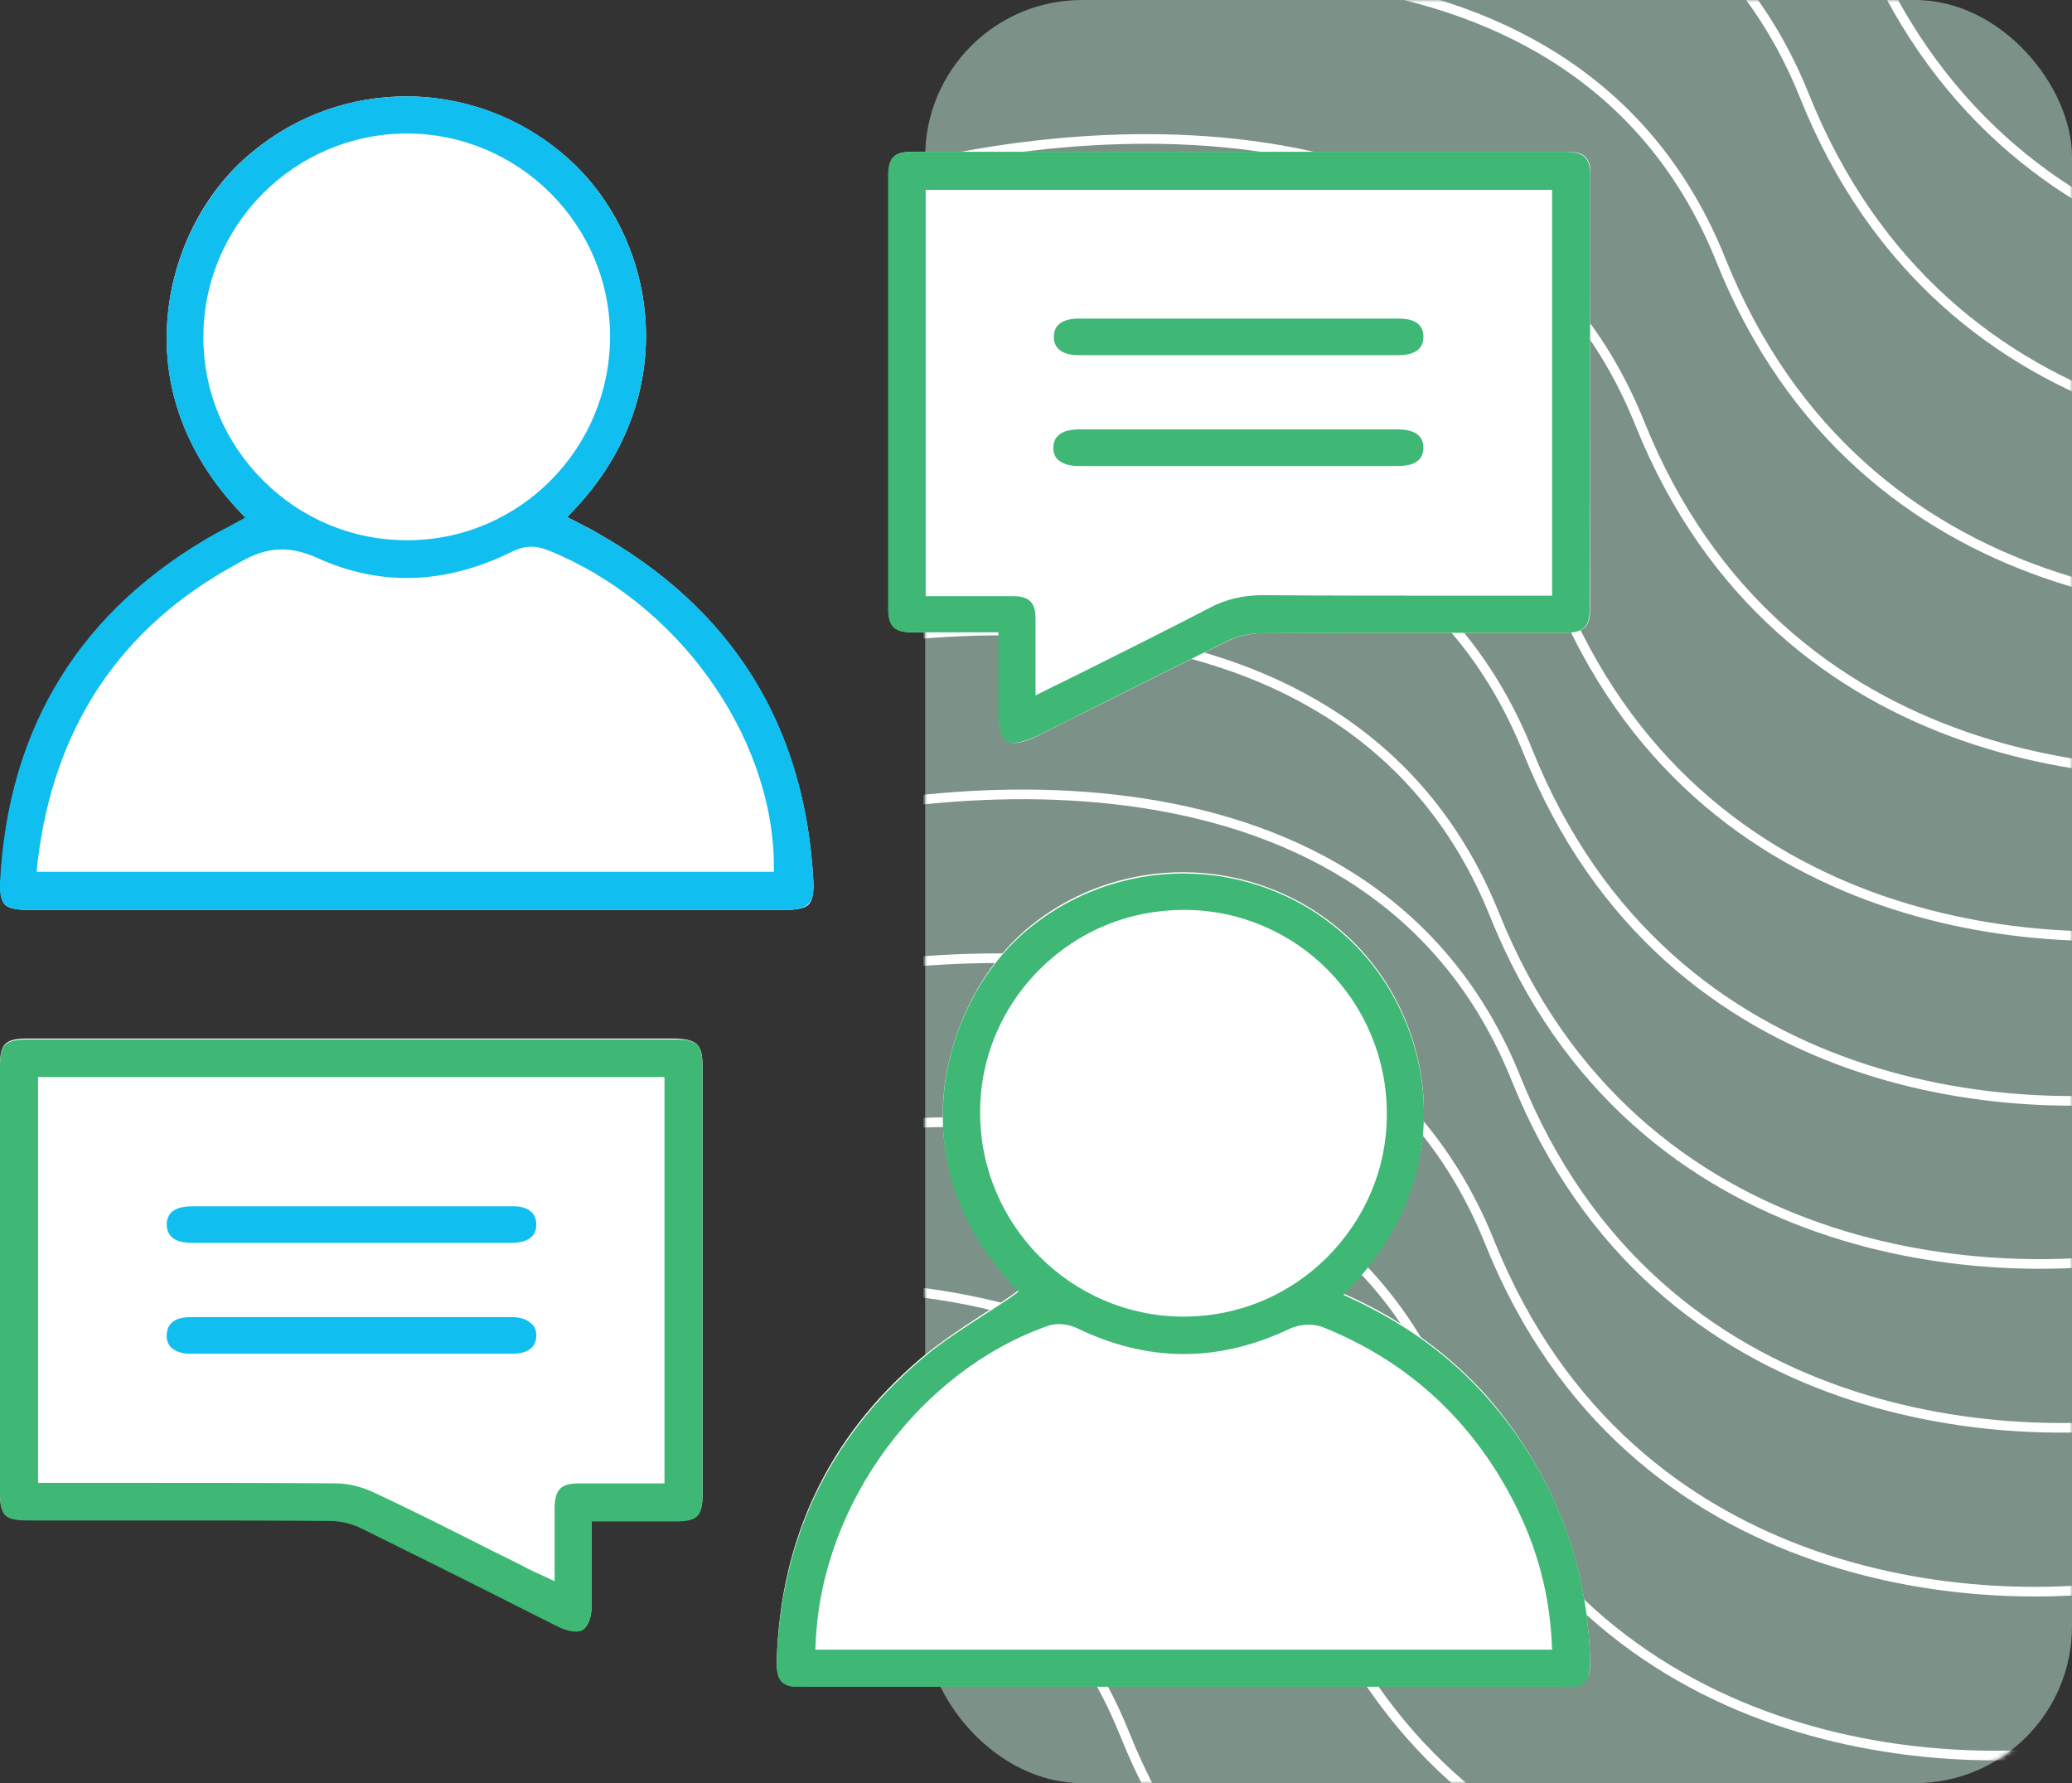 <svg xmlns="http://www.w3.org/2000/svg" width="430" height="370" viewBox="0 0 430 370" fill="none"><rect x="0" y="0" width="430" height="370" fill="#333333" stroke="none"/><rect x="192" width="238" height="370" rx="32.546" fill="#C6F0DD" fill-opacity="0.5"></rect><mask id="mask0_5274_12572" style="mask-type:alpha" maskUnits="userSpaceOnUse" x="192" y="0" width="238" height="370"><rect x="192" width="238" height="370" rx="32.546" fill="#C6F0DD"></rect></mask><g mask="url(#mask0_5274_12572)"><path d="M221.025 -63.618C263.839 -77.627 356.809 -87.31 386.181 -13.974C415.552 59.361 490.828 63.625 524.795 56.59" stroke="white" stroke-width="2"></path><path d="M209.952 -29.372C252.614 -43.315 345.247 -52.978 374.483 19.923C403.719 92.823 478.717 97.034 512.561 90.027" stroke="white" stroke-width="2"></path><path d="M192.577 4.628C235.239 -9.315 327.872 -18.978 357.108 53.923C386.344 126.823 461.342 131.034 495.186 124.027" stroke="white" stroke-width="2"></path><path d="M175.21 38.628C218.031 24.657 310.995 14.938 340.29 87.828C369.584 160.718 444.843 164.884 478.811 157.855" stroke="white" stroke-width="2"></path><path d="M157.843 72.628C200.663 58.657 293.628 48.938 322.922 121.828C352.217 194.718 427.476 198.884 461.444 191.855" stroke="white" stroke-width="2"></path><path d="M152.546 106.628C195.208 92.685 287.841 83.022 317.077 155.923C346.313 228.823 421.311 233.034 455.155 226.027" stroke="white" stroke-width="2"></path><path d="M145.093 140.628C187.913 126.657 280.878 116.938 310.172 189.828C339.467 262.718 414.726 266.884 448.694 259.855" stroke="white" stroke-width="2"></path><path d="M149.554 174.628C192.374 160.657 285.339 150.938 314.633 223.828C343.928 296.718 419.187 300.884 453.155 293.855" stroke="white" stroke-width="2"></path><path d="M144.093 208.628C186.913 194.657 279.878 184.938 309.172 257.828C338.467 330.718 413.726 334.884 447.694 327.855" stroke="white" stroke-width="2"></path><path d="M135.804 242.628C178.624 228.657 271.589 218.938 300.883 291.828C330.178 364.718 405.437 368.884 439.405 361.855" stroke="white" stroke-width="2"></path><path d="M107.523 276.628C150.185 262.685 242.817 253.022 272.053 325.923C301.289 398.823 376.287 403.034 410.132 396.027" stroke="white" stroke-width="2"></path><path d="M68.328 310.628C111.148 296.657 204.112 286.938 233.407 359.828C262.701 432.718 337.961 436.884 371.928 429.855" stroke="white" stroke-width="2"></path></g><g clip-path="url(#clip0_5274_12572)"><g clip-path="url(#clip1_5274_12572)"><path d="M145.8 221.4C145.8 250.9 145.8 280.4 145.8 309.9C145.8 314.5 144.7 315.5 140.2 315.5C136.8 315.5 133.3 315.5 129.7 315.5H122.8V322.4C122.8 325.9 122.8 329.3 122.8 332.6C122.8 335.4 122.2 337.3 121 338C119.8 338.7 117.8 338.4 115.3 337.1C111.4 335.1 107.5 333.2 103.6 331.2C94.3 326.5 84.6 321.7 75.1 317C73.1 316 70.7 315.5 68.5 315.4C56.5 315.3 44.4 315.3 32.5 315.3C29.2 315.3 25.9 315.3 22.6 315.3H5.9C1 315.3 0 314.3 0 309.6C0 280.1 0 250.6 0 221.1C0 216.6 1.1 215.5 5.7 215.5C50.5 215.5 95.4 215.5 140.2 215.5C144.8 215.7 145.8 216.8 145.8 221.4Z" fill="white"></path><path d="M1.005 187.7C0.305 186.9 0.005 185.5 0.105 183.3C1.705 150.8 16.905 126.3 45.405 110.5C46.205 110.1 46.905 109.7 47.705 109.3L51.005 107.5L49.305 105.7C36.005 91.3 34.005 76.6 34.705 66.8C35.605 53 42.205 39.8 52.405 31.5C61.705 23.8 73.005 20 84.305 20C96.905 20 109.505 24.8 119.205 34.1C136.505 50.8 141.305 82.1 119.405 105.5L117.705 107.3L121.205 109.1C122.005 109.5 122.805 109.9 123.605 110.4C151.905 126.2 167.105 150.6 168.805 183C168.905 185.3 168.605 186.8 167.905 187.6C167.205 188.4 165.605 188.8 163.205 188.8C110.705 188.8 58.205 188.8 5.705 188.8C3.205 188.8 1.705 188.4 1.005 187.7Z" fill="white"></path><path d="M330.003 344.5C330.103 346.7 329.703 348.1 329.003 348.8C328.303 349.6 326.803 349.9 324.703 349.9C308.203 349.9 291.703 349.9 275.203 349.9C257.803 349.9 203.303 349.9 195.403 349.9H179.903C175.603 349.9 171.203 349.9 166.903 349.9C164.503 349.9 163.003 349.5 162.203 348.7C161.503 347.9 161.103 346.5 161.203 344.3C162.003 319.2 171.903 298.3 190.803 282.1C194.703 278.8 199.203 275.8 203.503 273C205.503 271.7 207.603 270.4 209.603 269L211.403 267.7L209.903 266.1C196.903 251.9 195.003 237.3 195.803 227.6C196.903 213.8 203.903 200.1 214.003 192C233.903 176.1 262.603 177.6 280.703 195.3C297.503 211.8 303.203 242.4 280.603 266.5L278.803 268.4L281.203 269.5C292.103 274.7 301.003 281.3 308.403 289.5C322.103 305.3 329.403 323.7 330.003 344.5Z" fill="white"></path><path d="M330.006 126.3C330.006 130.1 328.706 131.3 324.806 131.3C318.106 131.3 311.406 131.3 304.806 131.3C290.706 131.3 276.206 131.3 261.906 131.4C259.506 131.4 256.806 132 254.606 133.1C245.706 137.5 236.606 142 227.906 146.4C223.606 148.5 219.306 150.7 215.106 152.8C212.306 154.2 210.206 154.5 209.006 153.8C207.906 153.1 207.306 151.1 207.306 148V131.2H205.406C203.606 131.2 201.906 131.2 200.306 131.2C196.506 131.2 192.906 131.2 189.306 131.2C185.606 131.2 184.406 129.9 184.406 126.3C184.406 96.7 184.406 66.5 184.406 36.4C184.406 32.7 185.606 31.5 189.306 31.5C234.606 31.5 279.906 31.5 325.206 31.5C328.906 31.5 330.106 32.7 330.106 36.4C330.006 65 330.006 95.2 330.006 126.3Z" fill="white"></path><path d="M168.803 183C167.203 150.6 152.003 126.2 123.603 110.4C122.803 110 122.003 109.5 121.203 109.1L117.703 107.3L119.403 105.5C141.303 82.1 136.503 50.8 119.203 34.1C109.603 24.8 97.003 20 84.303 20C73.003 20 61.703 23.8 52.403 31.5C42.303 39.8 35.603 53 34.703 66.8C34.003 76.6 36.003 91.3 49.203 105.6L50.903 107.4L47.603 109.2C46.803 109.6 46.103 110 45.303 110.4C16.803 126.2 1.603 150.8 0.003 183.2C-0.097 185.4 0.203 186.8 0.903 187.6C1.703 188.4 3.203 188.8 5.503 188.8C58.003 188.8 110.503 188.8 163.003 188.8C165.403 188.8 167.003 188.4 167.703 187.6C168.603 186.9 168.903 185.4 168.803 183ZM42.203 70C42.203 46.7 61.103 27.8 84.303 27.7H84.403C107.603 27.7 126.603 46.6 126.603 69.8C126.603 93.1 107.803 112.1 84.503 112.1H84.403C73.203 112.1 62.603 107.7 54.603 99.7C46.603 91.7 42.203 81.2 42.203 70ZM7.603 181L7.803 178.9C11.103 151 24.903 130.2 49.003 117.1C49.203 117 49.303 116.9 49.503 116.8C49.603 116.7 49.803 116.7 49.903 116.6C55.403 113.4 60.203 113.2 65.903 115.8C78.903 121.7 92.403 121.3 106.203 114.5C108.803 113.2 111.103 113.1 113.803 114.2C140.403 124.9 160.103 152.2 160.603 178.9V180.9H7.603V181Z" fill="#11BEF0"></path><path d="M330.006 344.5C329.406 323.7 322.206 305.3 308.406 289.8C301.006 281.5 292.106 275 281.206 269.8L278.806 268.7L280.606 266.8C303.206 242.7 297.506 212.1 280.706 195.6C262.606 177.8 234.006 176.4 214.006 192.3C203.806 200.4 196.806 214 195.806 227.9C195.006 237.7 196.906 252.3 209.906 266.4L211.406 268L209.606 269.3C207.606 270.7 205.506 272 203.506 273.3C199.206 276.1 194.706 279 190.806 282.4C172.006 298.6 162.006 319.5 161.206 344.6C161.106 346.8 161.406 348.2 162.206 349C163.006 349.8 164.506 350.2 166.906 350.2C171.206 350.2 175.506 350.2 179.906 350.2H195.406C203.206 350.2 257.806 350.2 275.206 350.2C291.706 350.2 308.206 350.2 324.706 350.2C326.906 350.2 328.306 349.8 329.006 349.1C329.706 348.1 330.006 346.7 330.006 344.5ZM203.406 230.7C203.406 219.5 207.906 208.9 215.906 201C223.906 193.1 234.406 188.8 245.706 188.8H245.906C269.106 188.9 287.806 207.8 287.806 231.1V231.3C287.806 242.5 283.306 253 275.306 261C267.306 268.9 256.806 273.2 245.606 273.2H245.306C222.106 273 203.306 254 203.406 230.7ZM303.206 342.3C295.306 342.3 287.306 342.3 279.406 342.3H279.306C278.706 342.3 278.206 342.3 277.606 342.3H169.206L169.306 340.3C170.706 311.8 191.006 284.4 217.506 275.1C219.206 274.5 221.506 274.7 223.306 275.5C238.106 282.7 252.706 282.8 267.706 275.7C269.806 274.7 272.806 274.6 274.806 275.5C291.406 282.2 304.206 293.6 312.906 309.3C318.406 319.2 321.406 329.4 322.006 340.3L322.106 342.3H303.206Z" fill="#3EB874"></path><path d="M330.005 36.4C330.005 32.8 328.805 31.6 325.105 31.5C279.805 31.5 234.505 31.5 189.205 31.5C185.605 31.5 184.305 32.7 184.305 36.4C184.305 66.5 184.305 96.7 184.305 126.3C184.305 129.9 185.505 131.2 189.205 131.2C192.805 131.2 196.405 131.2 200.205 131.2C201.905 131.2 203.605 131.2 205.305 131.2H207.205V148C207.205 151 207.805 153.1 208.905 153.8C210.005 154.5 212.205 154.1 215.005 152.8C219.305 150.7 223.605 148.5 227.805 146.4C236.505 142 245.605 137.5 254.505 133.1C256.705 132 259.405 131.4 261.805 131.4C276.105 131.3 290.705 131.3 304.705 131.3C311.405 131.3 318.105 131.3 324.705 131.3C328.605 131.3 329.905 130.1 329.905 126.3C330.005 95.2 330.005 65 330.005 36.4ZM322.105 123.6H316.405C311.505 123.6 306.605 123.6 301.805 123.6C288.805 123.6 275.305 123.6 262.105 123.5C258.005 123.5 254.405 124.3 250.705 126.3C243.005 130.3 235.405 134.1 227.405 138.1C224.205 139.7 221.005 141.3 217.705 142.9L214.905 144.3V141.2C214.905 139.7 214.905 138.3 214.905 136.9C214.905 133.9 214.905 131.1 214.905 128.4C214.905 125 213.605 123.7 210.105 123.7C206.505 123.7 202.905 123.7 199.005 123.7C197.405 123.7 195.705 123.7 194.005 123.7H192.105V39.4H322.105V123.6Z" fill="#3EB874"></path><path d="M140.2 215.7C95.4 215.7 50.5 215.7 5.7 215.7C1.1 215.7 0 216.7 0 221.3C0 250.8 0 280.3 0 309.8C0 314.6 1 315.5 5.9 315.5H22.6C25.9 315.5 29.2 315.5 32.5 315.5C44.4 315.5 56.5 315.5 68.5 315.6C70.7 315.6 73.1 316.2 75.1 317.2C84.6 321.9 94.3 326.7 103.6 331.4C107.5 333.4 111.4 335.3 115.3 337.3C117.8 338.6 119.9 338.9 121 338.2C122.1 337.5 122.8 335.6 122.8 332.8C122.8 329.4 122.8 326.1 122.8 322.6V315.7H129.7C133.3 315.7 136.8 315.7 140.2 315.7C144.8 315.7 145.8 314.6 145.8 310.1C145.8 280.6 145.8 251.1 145.8 221.6C145.8 216.8 144.8 215.7 140.2 215.7ZM137.9 307.8H131.1C127.5 307.8 123.9 307.8 120.3 307.8C116.4 307.8 115.2 309 115.1 312.8C115.1 315.5 115.1 318.2 115.1 321C115.1 322.3 115.1 323.7 115.1 325.1V328.1L111 326.2C110.1 325.8 109.3 325.4 108.6 325C105.7 323.5 102.7 322.1 99.8 320.6C92.5 316.9 84.9 313.1 77.4 309.6C75 308.5 72.2 307.8 69.7 307.8C55.7 307.7 41.5 307.7 27.7 307.7C23.1 307.7 18.5 307.7 13.9 307.7H7.9V223.5H137.9V307.8Z" fill="#3EB874"></path><path d="M295.403 69.9C295.403 73.1 292.503 73.7 290.103 73.7C268.003 73.7 246.003 73.7 223.903 73.7C221.503 73.7 218.703 73 218.703 69.9C218.703 66.7 221.603 66.1 224.003 66.1C228.603 66.1 233.303 66.1 237.903 66.1H266.603C274.503 66.1 282.303 66.1 290.203 66.1C292.603 66.1 295.403 66.7 295.403 69.9Z" fill="#3EB874"></path><path d="M295.402 92.9C295.402 96.1 292.502 96.7 290.102 96.7C268.002 96.7 246.002 96.7 223.902 96.7C222.102 96.7 220.702 96.3 219.802 95.6C219.002 95 218.602 94.1 218.602 92.9C218.602 89.8 221.502 89.1 223.902 89.1C228.602 89.1 233.302 89.1 238.102 89.1H266.902C274.602 89.1 282.402 89.1 290.102 89.1C292.602 89.1 295.402 89.8 295.402 92.9Z" fill="#3EB874"></path><path d="M111.302 254.1C111.302 257.3 108.402 257.9 106.002 257.9C83.902 257.9 61.902 257.9 39.802 257.9C37.402 257.9 34.602 257.2 34.602 254.1C34.602 250.9 37.502 250.3 39.902 250.3C44.502 250.3 49.202 250.3 53.802 250.3H82.502C90.402 250.3 98.202 250.3 106.102 250.3C108.402 250.2 111.302 250.9 111.302 254.1Z" fill="#11BEF0"></path><path d="M111.305 277.1C111.305 280.4 108.205 280.9 106.305 280.9C98.405 280.9 90.505 280.9 82.605 280.9H63.405C55.405 280.9 47.405 280.9 39.405 280.9C37.705 280.9 36.305 280.4 35.405 279.5C34.805 278.8 34.505 277.9 34.605 276.8C34.805 273.9 37.405 273.3 39.505 273.3C46.605 273.3 53.705 273.3 60.805 273.3H85.505H91.605C96.505 273.3 101.405 273.3 106.305 273.3C108.005 273.3 109.405 273.8 110.205 274.6C111.005 275.2 111.305 276.1 111.305 277.1Z" fill="#11BEF0"></path></g></g><defs><clipPath id="clip0_5274_12572"><rect width="330" height="330" fill="white" transform="translate(0 20)"></rect></clipPath><clipPath id="clip1_5274_12572"><rect width="330" height="330" fill="white" transform="translate(0 20)"></rect></clipPath></defs></svg>